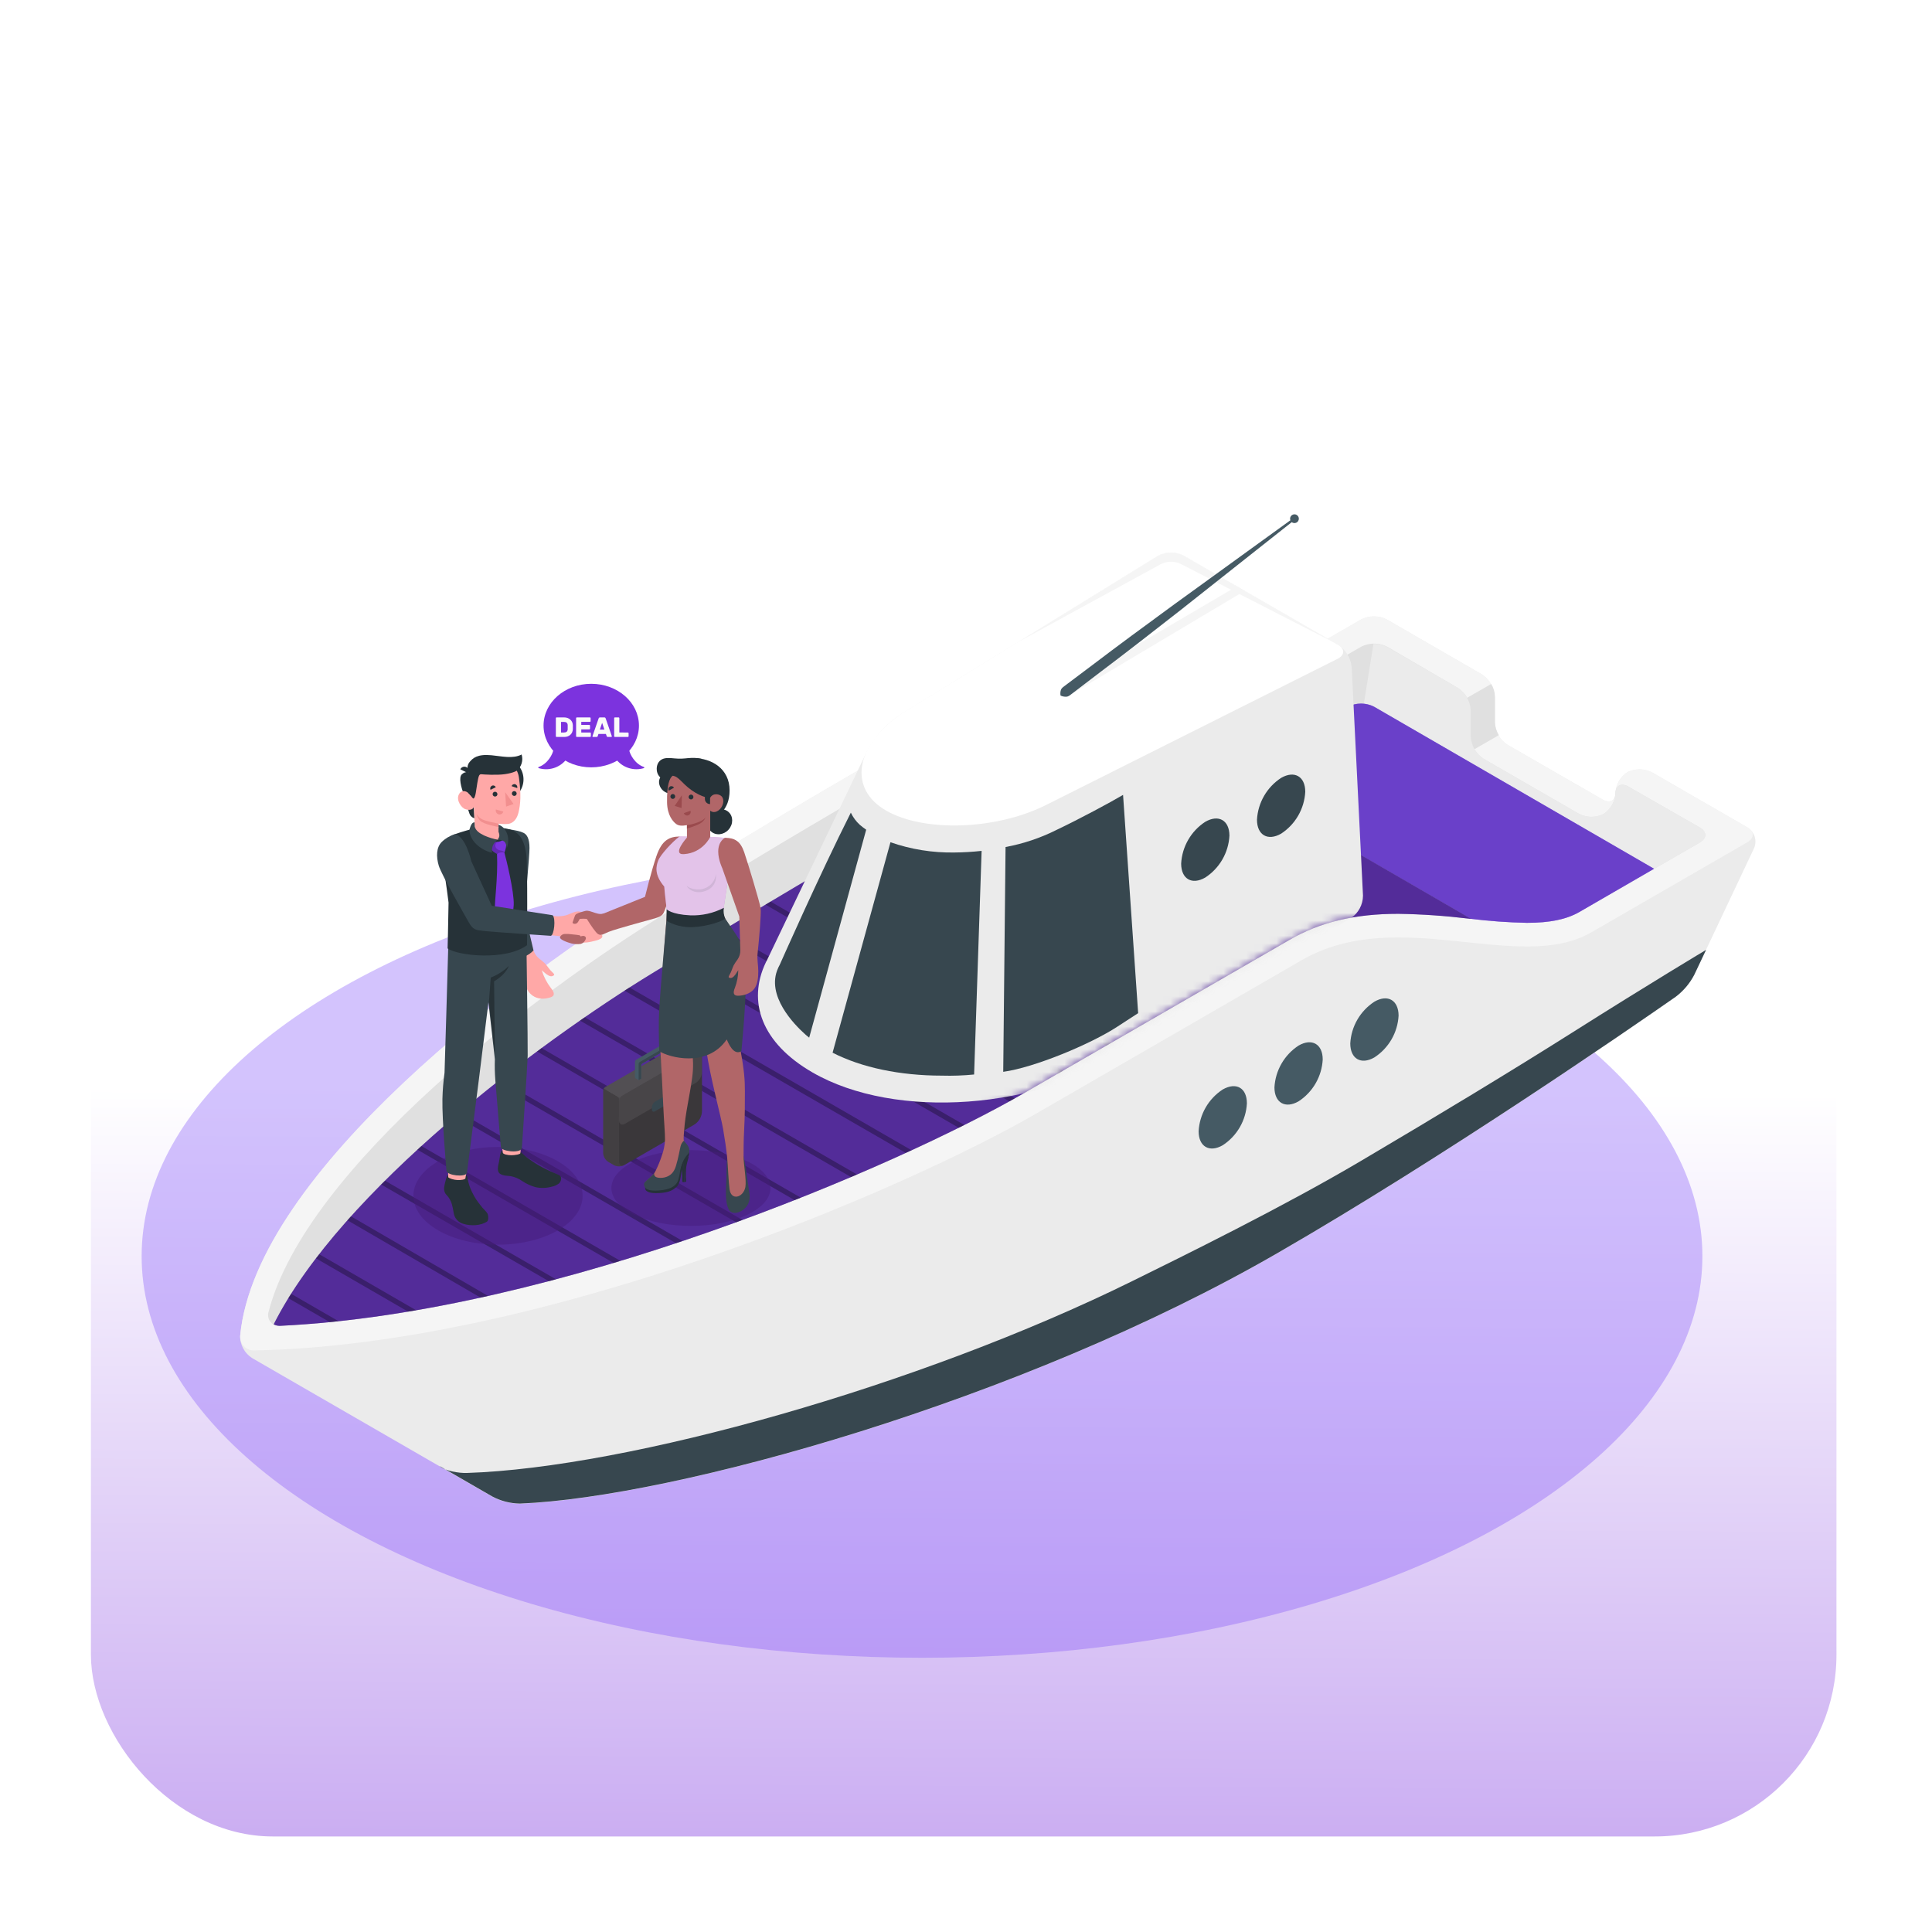 <svg fill="none" height="255" viewBox="0 0 255 255" width="255" xmlns="http://www.w3.org/2000/svg" xmlns:xlink="http://www.w3.org/1999/xlink"><filter id="a" color-interpolation-filters="sRGB" filterUnits="userSpaceOnUse" height="254.39" width="254.391" x="0" y="0"><feFlood flood-opacity="0" result="BackgroundImageFix"/><feColorMatrix in="SourceAlpha" result="hardAlpha" type="matrix" values="0 0 0 0 0 0 0 0 0 0 0 0 0 0 0 0 0 0 127 0"/><feOffset dy="5"/><feGaussianBlur stdDeviation="6"/><feComposite in2="hardAlpha" operator="out"/><feColorMatrix type="matrix" values="0 0 0 0 0 0 0 0 0 0 0 0 0 0 0 0 0 0 0.1 0"/><feBlend in2="BackgroundImageFix" mode="normal" result="effect1_dropShadow_1981_10195"/><feBlend in="SourceGraphic" in2="effect1_dropShadow_1981_10195" mode="normal" result="shape"/></filter><linearGradient id="b" gradientUnits="userSpaceOnUse" x1="127.693" x2="127.195" y1="138.8" y2="237.39"><stop offset="0" stop-color="#fff"/><stop offset="1" stop-color="#cbaef2"/></linearGradient><mask id="c" height="84" maskUnits="userSpaceOnUse" width="91" x="94" y="64"><path d="m101.736 64.828-6.869 72.964s8.982 8.848 22.801 9.195c0 0 9.15 1.32 17.547-2.72l35.052-20.225c4.051-2.315 8.605-3.432 14.358-3.432v-55.782z" fill="#fff"/></mask><g filter="url(#a)"><rect fill="url(#b)" height="230.39" rx="24" width="230.39" x="12" y="7"/></g><ellipse cx="121.695" cy="165.805" fill="#8254f9" opacity=".35" rx="103" ry="53"/><path d="m230.632 109.215-12.534-7.233c-.505-.27-1.067-.416-1.639-.427s-1.139.113-1.654.363c-.464.302-.85.71-1.126 1.19-.277.479-.436 1.017-.466 1.57 0 1.019-.758 1.401-1.695.857l-12.535-7.217c-.494-.322-.906-.756-1.202-1.267-.295-.511-.466-1.084-.5-1.673v-3.426c-.031-.589-.2-1.162-.495-1.673s-.706-.945-1.2-1.267l-12.535-7.24c-.526-.268-1.108-.408-1.698-.408-.591 0-1.173.14-1.699.408l-20.608 11.898c-9.554 5.515-25.463-3.681-38.235 3.675-12.772 7.355-17.118 9.89-34.549 20.527-17.188 10.492-52.506 36.736-54.566 58.449-.009.587.134 1.166.415 1.681s.69.949 1.188 1.259l31.655 18.275c1.127.6 2.381.922 3.657.938 20.255-.805 66.088-13.496 99.995-33.067 21.916-12.651 46.181-29.381 52.559-33.831 1.019-.771 1.853-1.76 2.442-2.894l7.888-16.69c.225-.487.262-1.041.103-1.555-.16-.513-.503-.949-.966-1.223z" fill="#ebebeb"/><path d="m179.66 81.744-20.608 11.898c-9.555 5.515-25.463-3.68-38.235 3.675-12.773 7.355-17.119 9.89-34.549 20.527-17.188 10.492-52.506 36.736-54.566 58.449-.021.254.013.509.098.749s.22.459.397.642c.176.184.389.328.625.424.236.095.49.139.744.129 37.934-.694 85.527-21.059 103.183-31.25l35.053-20.254c12.731-7.356 28.675 1.84 38.229-3.675l20.608-11.898c.937-.544.937-1.418 0-1.962l-12.535-7.234c-.505-.269-1.066-.415-1.639-.426-.572-.011-1.139.113-1.654.362-.463.303-.849.711-1.126 1.19-.276.48-.436 1.018-.465 1.571 0 1.018-.758 1.4-1.696.856l-12.535-7.199c-.494-.322-.905-.756-1.201-1.267s-.467-1.084-.5-1.673v-3.426c-.031-.589-.201-1.162-.496-1.673-.294-.511-.705-.945-1.2-1.267l-12.534-7.24c-.524-.273-1.105-.418-1.695-.423-.591-.005-1.174.13-1.702.394z" fill="#f5f5f5"/><path d="m197.319 95.361v-3.409c-.018-.591-.189-1.168-.498-1.673l-5.868 3.362v7.356l6.875-3.965c-.309-.505-.485-1.081-.509-1.672z" fill="#e0e0e0"/><path d="m35.445 173.151c4.977-19.196 35.614-42.338 52.471-52.634 17.39-10.625 21.707-13.107 34.479-20.463 3.056-1.765 6.621-2.581 11.221-2.581 2.893.053 5.781.256 8.652.608 2.745.335 5.505.529 8.27.579 4.178 0 7.39-.729 10.093-2.315l19.039-10.995c.527-.266 1.109-.404 1.699-.404s1.171.138 1.698.404l9.346 5.446c.495.322.906.756 1.202 1.267.295.511.466 1.084.5 1.673v3.472c.031.59.201 1.164.495 1.676.295.512.706.947 1.2 1.27l12.535 7.234c.505.269 1.067.415 1.639.426s1.139-.113 1.654-.363c.463-.303.848-.711 1.125-1.19.276-.48.436-1.018.466-1.57 0-1.019.764-1.406 1.702-.862l9.438 5.405c.938.538.944 1.412 0 1.956l-15.902 9.178c-1.737.99-3.918 1.452-6.945 1.452-2.549-.064-5.092-.257-7.622-.578-3.09-.372-6.198-.583-9.311-.631-5.752 0-10.313 1.088-14.358 3.426l-35.052 20.255c-16.609 9.583-61.239 28.912-98.16 30.7-.239.034-.483.007-.709-.078-.226-.086-.427-.227-.584-.41-.157-.184-.265-.404-.314-.64s-.038-.481.032-.712z" fill="#e0e0e0"/><path d="m224.368 109.221-9.438-5.405c-.938-.544-1.702-.156-1.702.862-.03.553-.19 1.091-.466 1.57-.277.48-.662.887-1.125 1.191-.515.249-1.082.373-1.654.362s-1.134-.157-1.639-.426l-12.535-7.234c-.494-.323-.905-.758-1.2-1.27s-.464-1.086-.495-1.676v-3.472c-.034-.589-.205-1.162-.5-1.673-.296-.511-.708-.945-1.202-1.267l-9.346-5.399c-.549-.287-1.164-.425-1.782-.399l-1.846 11.429 34.803 20.631 10.133-5.851c.938-.561.932-1.435-.006-1.973z" fill="#ebebeb"/><path d="m218.314 114.666-9.838 5.694c-1.707.99-3.918 1.441-6.945 1.441-2.474-.049-4.945-.225-7.401-.526l-32.31-18.704 16.123-9.306c.527-.266 1.109-.404 1.699-.404s1.171.138 1.698.404z" fill="#8254f9"/><path d="m218.314 114.666-9.838 5.694c-1.707.99-3.918 1.441-6.945 1.441-2.474-.049-4.945-.225-7.401-.526l-32.31-18.704 16.123-9.306c.527-.266 1.109-.404 1.699-.404s1.171.138 1.698.404z" fill="#532c9a" opacity=".5"/><path d="m194.188 121.288-.307-.035c-3.091-.376-6.199-.59-9.312-.642-5.752 0-10.318 1.093-14.357 3.431l-35.041 20.226c-16.621 9.607-61.245 28.935-98.172 30.723-.304.016-.606-.052-.874-.196 8.935-17.726 34.977-37.188 50.035-46.378 17.408-10.619 21.713-13.107 34.491-20.48 3.05-1.765 6.615-2.581 11.215-2.581 2.89.045 5.776.239 8.646.579 2.747.338 5.509.531 8.276.578 4.178 0 7.39-.729 10.093-2.315l2.893-1.684z" fill="#412a7c"/><path d="m194.188 121.288-.307-.035c-3.091-.376-6.199-.59-9.312-.642-5.752 0-10.318 1.093-14.357 3.431l-35.041 20.226c-16.621 9.607-61.245 28.935-98.172 30.723-.304.016-.606-.052-.874-.196 8.935-17.726 34.977-37.188 50.035-46.378 17.408-10.619 21.713-13.107 34.491-20.48 3.05-1.765 6.615-2.581 11.215-2.581 2.89.045 5.776.239 8.646.579 2.747.338 5.509.531 8.276.578 4.178 0 7.39-.729 10.093-2.315l2.893-1.684z" fill="#7c33de" opacity=".3"/><g fill="#000" opacity=".3"><path d="m42.131 165.541-.428.544 12.153 7.032 1.065-.18z"/><path d="m43.527 174.505 1.157-.122-6.268-3.622c-.121.191-.255.387-.37.578z"/><path d="m50.814 155.836-.509.504 22.13 12.76.943-.249z"/><path d="m46.312 160.535-.469.521 17.575 10.208.99-.22z"/><path d="m60.696 146.825-.579.469 29.086 16.783.874-.29z"/><path d="m55.618 151.259-.532.486 25.903 14.948.903-.267z"/><path d="m71.477 138.336-.579.446 33.988 19.624.816-.324z"/><path d="m65.962 142.52-.579.457 31.771 18.345.839-.307z"/><path d="m83.07 130.327-.648.422 37.112 21.412.764-.353z"/><path d="m77.178 134.268-.631.434 35.776 20.654.792-.336z"/><path d="m95.445 122.752-.671.405 38.45 22.205c.237-.133.474-.261.7-.394z"/><path d="m126.541 148.851.735-.37-38.032-21.956-.665.405z"/><path d="m107.995 115.269-.683.399 38.704 22.35.689-.4z"/><path d="m101.708 118.996-.677.405 38.617 22.321.683-.393z"/></g><path d="m64.97 197.515c1.127.599 2.381.921 3.657.937 20.255-.804 66.089-13.495 99.995-33.067 21.916-12.651 46.181-29.381 52.558-33.831 1.019-.771 1.854-1.76 2.442-2.894l1.557-3.287s-7.425 4.433-17.702 10.938c-7.94 5.017-17.651 10.897-27.946 16.973-10.295 6.077-23.548 12.581-30.024 15.776-28.229 13.929-66.621 24.67-87.888 25.353-1.082.035-2.893-.266-3.611-.92z" fill="#37474f"/><g fill="#455a64"><path d="m181.407 132.208c-.927.604-1.7 1.418-2.254 2.376s-.874 2.034-.934 3.139c0 2.031 1.429 2.859 3.188 1.84.928-.604 1.701-1.418 2.255-2.376s.874-2.034.934-3.139c-.011-2.037-1.429-2.859-3.189-1.84z"/><path d="m171.4 138c-.928.605-1.7 1.421-2.254 2.38s-.874 2.035-.935 3.141c0 2.031 1.429 2.853 3.189 1.84.926-.605 1.698-1.421 2.251-2.38s.872-2.035.932-3.141c0-2.031-1.424-2.853-3.183-1.84z"/><path d="m161.392 143.793c-.929.604-1.702 1.419-2.256 2.379-.554.959-.873 2.036-.933 3.142 0 2.031 1.43 2.859 3.189 1.84.927-.605 1.698-1.421 2.251-2.38s.872-2.035.932-3.141c0-2.031-1.395-2.853-3.183-1.84z"/></g><g mask="url(#c)"><path d="m152.837 73.364-33.906 20.903c-1.865 1.188-3.395 2.834-4.445 4.78l-13.2 27.575-.116.226-.087.168c-2.494 5.208-.549 10.66 6.152 14.531 10.949 6.32 29.815 4.954 42.141-3.055l28.936-17.315c.486-.329.884-.771 1.16-1.288.277-.518.423-1.095.426-1.681l-1.494-30.162c-.061-.593-.255-1.164-.565-1.672s-.73-.942-1.229-1.268l-20.405-11.788c-.523-.265-1.103-.399-1.689-.391-.587.008-1.163.158-1.679.438z" fill="#ebebeb"/><g fill="#37474f"><path d="m129.561 112.305-.99 29.514c-1.417.142-2.841.192-4.265.151-5.515 0-10.59-1.065-14.415-3.027l7.639-27.778c2.71.945 5.567 1.403 8.437 1.354 1.201-.01 2.4-.082 3.594-.214z"/><path d="m106.802 136.958 7.524-27.448c-.295-.208-.579-.416-.828-.631-.503-.454-.911-1.005-1.198-1.62-4.201 8.339-9.329 19.965-9.386 20.081-.049.109-.103.215-.162.318l-.058.134c-1.644 3.605 2.158 7.459 3.582 8.726l.145.128c.237.196.381.312.381.312z"/><path d="m150.221 133.723-2.761 1.794c-3.541 2.315-10.995 5.405-15.046 5.949l.307-29.67c2.354-.435 4.634-1.202 6.771-2.28 2.945-1.401 7.077-3.612 8.738-4.601z"/></g><path d="m152.819 73.364c.516-.279 1.092-.43 1.679-.438.586-.008 1.166.126 1.689.391l20.411 11.788c.938.544.915 1.371-.057 1.852l-38.641 19.375c-6.603 3.229-15.989 3.513-20.966.642-4.977-2.87-4.092-8.559 1.979-12.731z" fill="#fff"/><path d="m152.842 73.364-18.444 11.371 18.739-10.232c.419-.231.887-.356 1.365-.365.478-.009.951.098 1.378.313l20.405 10.463-20.075-11.574c-.522-.269-1.1-.407-1.687-.403-.587.004-1.163.15-1.681.426z" fill="#f5f5f5"/><path d="m141.096 91.802 23.194-13.819-1.042-.596-23.264 13.646z" fill="#f5f5f5"/><path d="m169.095 102.67c-.928.605-1.7 1.42-2.254 2.379s-.874 2.035-.935 3.141c0 2.032 1.43 2.853 3.189 1.841.927-.606 1.698-1.421 2.251-2.38.553-.96.872-2.036.932-3.141 0-2.031-1.424-2.853-3.183-1.84z" fill="#37474f"/><path d="m159.081 108.468c-.927.604-1.698 1.418-2.251 2.377-.553.958-.872 2.033-.932 3.138 0 2.032 1.424 2.859 3.183 1.841.928-.605 1.701-1.421 2.255-2.38s.874-2.035.934-3.141c0-2.032-1.429-2.853-3.189-1.835z" fill="#37474f"/><g fill="#455a64"><path d="m139.979 91.802c-.042-.227-.033-.46.029-.683.087-.359.474-.532.885-.868l3.502-2.633c1.452-1.088 3.13-2.378 4.959-3.715l5.729-4.207 10.776-7.801 3.553-2.57.995-.723.261-.185c.058-.052.185.052.179.046-.005-.006.058.139 0 .179l-.254.203-.961.758-3.443 2.72-10.417 8.241-5.608 4.369c-1.788 1.395-3.472 2.656-4.925 3.762l-3.472 2.651c-.434.307-.712.631-1.076.613-.247.007-.491-.047-.712-.156z"/><path d="m171.431 68.462c0 .114-.034.226-.098.322-.063.095-.154.169-.259.213-.106.044-.223.055-.335.033-.112-.022-.215-.077-.296-.158-.081-.081-.136-.184-.158-.296-.023-.112-.011-.229.032-.334.044-.106.118-.196.214-.26.095-.064.207-.098.321-.098.154 0 .301.061.409.17.109.109.17.256.17.409z"/></g></g><g fill="#7c33de"><path d="m78.038 101.28c3.477 0 6.296-2.469 6.296-5.514 0-3.045-2.819-5.514-6.296-5.514s-6.296 2.469-6.296 5.514c0 3.045 2.819 5.514 6.296 5.514z"/><path d="m73.07 98.833c-.089.736-.813 2.006-1.976 2.401-.016.005-.03.015-.04.028-.01.014-.015.03-.015.047 0 .016.005.033.015.046.01.014.024.024.04.029.633.191 1.309.194 1.944.007.635-.188 1.201-.556 1.629-1.061z"/><path d="m83.009 98.833c.089.736.813 2.006 1.977 2.4.016.005.03.015.04.029.01.013.015.03.015.046 0 .017-.005.033-.015.047-.01.013-.024.023-.04.028-.633.192-1.309.195-1.944.007-.635-.187-1.201-.556-1.629-1.06z"/></g><g fill="#fafafa"><path d="m74.446 94.689c.158-.002.315.023.464.075.132.047.253.119.357.213.104.09.188.201.246.325.058.131.091.273.096.416v.141.245.138c-.005.143-.037.284-.095.416-.056.123-.136.234-.236.325-.104.093-.225.166-.357.212-.148.052-.304.077-.461.075h-.995c-.013 0-.027-.002-.039-.008-.012-.005-.023-.013-.033-.023-.009-.009-.017-.02-.021-.032s-.007-.025-.007-.038v-2.383c-0-.013.002-.026.007-.038s.012-.023.021-.032c.009-.009.02-.017.033-.022s.025-.007.039-.007zm.482 1.013c-.014-.282-.179-.423-.502-.423h-.375v1.402h.395c.309 0 .47-.143.482-.425 0-.052 0-.1 0-.145v-.264c.004-.045.004-.093 0-.145z"/><path d="m77.886 96.68c.013-0.0.026.002.038.007.012.005.023.012.032.021.009.009.017.02.022.032.005.012.008.025.008.038v.391c-.001.026-.012.051-.03.07-.019.019-.043.029-.07.03h-1.749c-.013-0-.026-.003-.038-.008-.012-.005-.023-.013-.032-.022-.009-.009-.017-.02-.022-.032-.005-.012-.007-.025-.007-.038v-2.383c0-.026.01-.051.029-.07.018-.018.043-.029.069-.029h1.72c.026 0 .051.01.07.029.018.018.029.043.029.07v.391c0.0.013-.002.026-.007.038-.005.012-.012.023-.022.032-.009.009-.02.017-.032.022-.012.005-.025.008-.038.008h-1.136v.398h1.054c.013-0.0.026.002.039.007.012.005.023.012.033.022.009.009.017.021.022.033.005.012.007.025.007.039v.391c0.0.013-.002.026-.007.038-.005.012-.012.023-.021.032-.009.009-.021.017-.033.022-.012.005-.025.007-.039.007h-1.054v.414z"/><path d="m79.771 94.689c.021-.002.041.001.06.008s.037.018.052.032c.024.023.042.051.054.082l.804 2.322c.009.017.014.036.016.055-0.0.011-.003.021-.007.031-.004.01-.011.019-.018.026-.013.013-.03.02-.048.021h-.464c-.038.003-.076-.008-.105-.032-.018-.016-.031-.037-.037-.061l-.107-.302h-.981l-.104.305c-.007.024-.021.045-.039.061-.015.012-.031.021-.05.027s-.037.007-.056.005h-.464c-.011 0-.021-.002-.031-.006-.01-.004-.019-.01-.026-.017s-.013-.016-.017-.026c-.004-.01-.006-.02-.006-.031.001-.019.006-.038.014-.055l.804-2.322c.011-.031.03-.059.054-.082.015-.014.033-.025.052-.032.019-.007.04-.009.06-.008zm-.597 1.608h.597l-.298-.893z"/><path d="m82.87 96.68c.026 0 .051.01.07.029s.029.043.029.069v.391c0.0.013-.002.026-.007.038s-.012.023-.021.032c-.009.009-.02.017-.032.022-.012.005-.025.008-.038.008h-1.708c-.013 0-.026-.003-.039-.008-.012-.005-.023-.013-.033-.022-.009-.009-.017-.02-.021-.032s-.007-.025-.007-.038v-2.383c-0-.013.002-.026.007-.038s.012-.023.021-.032c.009-.009.021-.017.033-.022.012-.005.025-.007.039-.007h.482c.013-0.0.026.002.038.007s.023.012.032.021c.009.009.017.02.022.032.005.012.008.025.008.038v1.893z"/></g><path d="m79.613 143.954v8.254c.013.226.079.446.192.642s.27.364.458.489l.779.45c.283.145.606.192.918.134.132-.019.26-.061.379-.124.007-.002.013-.006.018-.01l.048-.027 9.161-5.291c.329-.189.603-.462.793-.791s.29-.702.29-1.082v-7.759c-.005-.097-.034-.191-.082-.275-.048-.083-.116-.155-.197-.208l-1.531-.882c-.086-.044-.181-.067-.277-.067s-.191.023-.277.067l-10.394 6c-.082.051-.15.122-.197.207-.05.083-.078.177-.082.273z" fill="#524f53"/><path d="m79.61 143.954v8.254c.013.226.079.446.192.642s.27.364.458.489l.779.45c.283.145.606.192.918.134.132-.019.26-.061.379-.124-.357.167-.639-.019-.639-.441v-8.03c.005-.147.047-.291.123-.416l-2.12-1.231c-.052.082-.083.176-.089.273z" fill="#000" opacity=".2"/><path d="m81.698 145.328c.008-.146.05-.288.123-.415.073-.126.174-.234.296-.314l9.824-5.671c.389-.225.714-.041.714.407v7.266c0.0.38-.1.753-.29 1.082s-.463.602-.793.792l-9.161 5.291c-.388.223-.706.041-.706-.408z" fill="#000" opacity=".3"/><path d="m92.648 141.529c-.016.279-.097.551-.237.793-.14.243-.335.449-.569.602l-9.338 5.391c-.443.257-.806.046-.806-.465v-2.759c0-.078-.02-.155-.059-.222-.039-.068-.095-.124-.163-.163l-1.429-.823 10.79-6.414 1.588.911c.067.039.123.095.162.162.039.068.059.144.059.222z" fill="#524f53" opacity=".6"/><path d="m90.838 137.469 1.588.911c.071.043.129.105.168.179l-10.958 6.303c-.038-.066-.093-.12-.159-.157l-1.429-.824z" fill="#524f53"/><path d="m87.899 144.578-1.452.839c-.118.076-.216.179-.287.301-.071.121-.112.257-.12.397v.331c0 .257.179.357.4.234l1.461-.845c.117-.077.215-.18.285-.301s.111-.257.118-.397v-.325c-.002-.258-.182-.363-.406-.234z" fill="#37474f"/><path d="m87.281 138.91v1.149l.664.384v-1.753c0-.091-.064-.126-.141-.082z" fill="#263238"/><path d="m83.808 140.129v2.143l.493.286.332-.191v-1.754c.003-.049.017-.097.041-.14.025-.042.059-.078.1-.105l2.513-1.45.523-.302c.077-.045.141-.009.141.082v1.752l.322-.2v-2.134c0-.009 0-.02 0-.029-.007-.044-.023-.087-.047-.124-.024-.038-.056-.07-.094-.094l-.209-.121c-.044-.022-.093-.034-.142-.034-.049 0-.098.012-.142.034l-3.699 2.143c-.038.027-.07.063-.093.104-.023.041-.036.087-.039.134z" fill="#455a64"/><path d="m84.294 140.414v2.143l.332-.191v-1.754c.003-.049.017-.097.041-.139.025-.043.059-.079.1-.106l2.513-1.45.523-.302c.077-.045.141-.009.141.082v1.752l.329-.2v-2.134c0-.009 0-.02 0-.029-.013-.069-.071-.094-.141-.053l-3.699 2.143c-.04.027-.073.062-.097.103s-.039.087-.042.135z" fill="#37474f"/><path d="m65.731 164.28c6.168 0 11.169-2.887 11.169-6.448 0-3.562-5-6.448-11.169-6.448-6.168 0-11.169 2.886-11.169 6.448 0 3.561 5 6.448 11.169 6.448z" fill="#461d7d" fill-opacity=".5"/><path d="m91.195 161.805c5.799 0 10.5-2.239 10.5-5s-4.701-5-10.5-5-10.5 2.239-10.5 5 4.701 5 10.5 5z" fill="#461d7d" fill-opacity=".5"/><path d="m68.316 126.497c-.804-1.911-2.159-5.297-2.242-5.946-.125-.98 0-6.044.159-7.741.159-1.697.657-2.501 1.75-2.877.336.122.642.316.895.568.253.253.448.558.571.894.4 1.138.166 2.721.166 2.721l-.493 6.43 1.259 4.769c.122.468.389.886.763 1.193.278.203.542.424.791.661.368.405.573.797.963 1.147s.263.412 0 .518c-.263.105-.714-.154-1.072-.499-.118-.109-.227-.198-.322-.271.262.847.672 1.642 1.211 2.347.454.552.584 1.025-.071 1.231-.822.257-1.667.257-2.37-.247-.704-.504-1.072-1.507-1.315-2.334-.243-.827-.296-1.771-.645-2.564z" fill="#ffa8a7"/><path d="m69.256 120.53.095-1.819s.536-5.687.536-6.787c0-1.234-.338-1.786-.791-2.001-.454-.214-.902-.305-1.927-.475-1.402.877-1.327 4.921-1.37 7.352-.043 2.431-.15 3.644.214 4.405s2.293 5.283 2.293 5.283c.803-.092 1.548-.46 2.11-1.041z" fill="#37474f"/><path d="m59.148 156.573h2.192l.438-3.882h-2.629z" fill="#ffa8a7"/><path d="m66.387 152.582 2.334.077-.041-4.019-2.642-.05z" fill="#ffa8a7"/><path d="m59.166 124.839c-.043 2.128-.493 16.749-.493 16.749-.157 1.15-.25 2.308-.279 3.469-.059 2.811.536 9.49.536 9.49.13.607 2.397.853 2.697.305 0 0 1.24-9.686 1.591-12.469.305-2.431 1.25-10.092 1.25-10.092l.847 7.518c-.031.911-.011 1.824.061 2.733.091 1.288.738 8.886.738 8.886.011.473 2.368.865 2.765.166 0 0 .747-11.09.768-12.273.027-1.346-.161-14.633-.161-14.633z" fill="#37474f"/><path d="m61.463 155.457.037-.33c.121 0 .179.136.223.427.104.621.301 1.223.582 1.786.373.766.589 1.084 1.323 2.008.179.218.566.566.704.811.138.244.179.921-.048 1.071-.856.57-2.156.586-3.074.316-.349-.084-.663-.272-.902-.54s-.39-.602-.434-.958c-.148-.838-.227-1.356-.654-1.988-.155-.232-.409-.42-.514-.679-.191-.466-.037-.989.084-1.454.105-.4.218-.841.357-.804v.247c.164.178.741.357 1.25.384.334.018 1.075-.043 1.065-.297z" fill="#263238"/><path d="m68.712 152.025c.057.039.189.191.425.409.24.209.492.404.756.584.535.391 1.097.744 1.683 1.055.695.383 1.322.615 2.143.99.087.035.166.087.232.154.051.059.085.13.1.207.024.157.005.317-.056.464-.061.146-.162.273-.29.366-.261.182-.556.308-.868.37-.705.199-1.449.221-2.165.064-.618-.175-1.205-.446-1.74-.803-.446-.315-.953-.532-1.488-.64-.466-.068-1.041-.045-1.445-.323-.45-.309-.27-.972-.143-1.54.139-.621.17-1.568.452-1.547l.021.247c.025.27.675.391 1.177.393.416 0 1.202-.109 1.2-.306z" fill="#263238"/><path d="m64.772 129.028c.893-.346 1.707-.869 2.393-1.536 0 0-.382 1.114-1.949 2.031l.104 9.714-.789-6.946z" fill="#000" opacity=".3"/><path d="m62.7 109.312c-.398.095-1.659.434-2.679.797-.517.197-.966.54-1.291.988-.745 1.087-.073 3.499.473 8.037-.041 2.937-.125 6.045-.125 6.045 1.349.982 7.645 1.65 10.485-.424 0 0 .095-10.475-.093-11.908-.357-2.74-1.429-3.474-3.649-3.603z" fill="#263238"/><path d="m66.573 112.529c.2.686 1.315 5.214 1.232 6.918-.062 1.332-.563 1.981-.831 2.265-.268.284-.731.434-1.027-.034-.333-.504-.544-1.078-.616-1.677-.093-.911.409-4.062.27-7.306.053-.074.12-.138.197-.187.077-.049.164-.082.254-.097.09-.016.183-.013.272.007.089.021.174.058.248.111z" fill="#7c33de"/><path d="m66.613 110.983c.466.4-.045 1.546-.045 1.546-.333-.071-.681-.012-.972.166 0 0-.931-.396-.932-1.086 0-.626.666-.425 1.139-.507.502-.087.754-.455.809-.119z" fill="#7c33de"/><path d="m66.568 112.529c-.077-.268-.443-.243-.734-.336-.166-.065-.305-.184-.395-.339-.15-.259 0-.691.211-.736-.452.032-.988-.069-.986.491 0 .69.932 1.086.932 1.086.29-.178.638-.237.972-.166z" fill="#000" opacity=".2"/><path d="m63.36 102.94c.014.567.196 1.117.522 1.581.327.464.783.82 1.313 1.024.529.205 1.107.247 1.661.123s1.058-.41 1.449-.82c.391-.411.652-.929.749-1.488.097-.558.026-1.134-.203-1.652-.23-.519-.608-.958-1.087-1.262-.479-.303-1.038-.458-1.605-.445-.377.009-.748.093-1.093.245-.345.153-.656.372-.916.645-.26.272-.464.594-.599.945-.136.352-.201.727-.192 1.104z" fill="#263238"/><path d="m61.32 105.027s.516 2.174.715 2.528c.13.218.338.378.582.446l-.077-1.534z" fill="#263238"/><path d="m61.824 101.894c-.165-.017-.331.005-.486.063-.155.058-.294.151-.407.271-.373.402-.13 1.62.375 2.808l.879.081z" fill="#263238"/><path d="m62.467 105.11c-.179.108-.432-.224-.654-.445-.222-.222-.936-.513-1.272.237s.357 1.751.914 1.911c.966.279 1.095-.339 1.095-.339l.164 3.915c.684.835 2.143.608 2.938.445.638-.128.802-.307.179-1l-.029-1.122c.429.058.863.07 1.295.036.702-.127 1.134-.693 1.327-1.461.295-1.175.368-2.485.073-4.632-.357-2.638-3.458-2.59-5.092-1.505-1.634 1.084-.94 3.96-.94 3.96z" fill="#ffa8a7"/><path d="m62.472 105.397c-.087 0-.436-.536-.659-.739-.311-.263.018-2.764.018-2.764-.109-.217-.151-.462-.119-.703.032-.241.136-.467.297-.649.406-.466.97-1.037 2.858-.859 1.345.125 2.815.509 3.981-.098.117.381.117.789.002 1.17-.116.382-.342.721-.65.973 0 0-.42.284-1.54.449-1.12.164-2.874.043-3.113.016-.327-.038-.389.28-.545 1.146-.136.76-.232 2.046-.53 2.058z" fill="#263238"/><path d="m61.838 102.073-1.081-.536c.032-.072.079-.137.137-.191.058-.054.127-.095.201-.122s.154-.038.233-.034c.079.005.156.026.227.061.143.075.252.202.304.355.052.153.045.32-.022.467z" fill="#263238"/><path d="m65.797 108.705s-1.583-.28-2.143-.559c-.327-.162-.598-.417-.779-.734.091.32.245.618.454.877.416.506 2.476.866 2.476.866z" fill="#f28f8f"/><path d="m65.654 104.845c-.006.062-.029.121-.068.169s-.091.084-.15.103c-.059.019-.122.02-.182.004-.06-.017-.113-.051-.154-.098s-.066-.105-.074-.166c-.008-.062.002-.124.029-.18.027-.055.07-.102.124-.133.053-.032.115-.047.177-.044.085.007.164.047.22.111.056.065.084.149.078.234z" fill="#263238"/><path d="m65.436 103.907-.693.338c-.046-.095-.053-.204-.019-.304.033-.101.104-.184.198-.232.046-.023.097-.036.149-.038.052-.002.103.007.151.025.048.019.092.047.129.083.037.037.066.08.085.128z" fill="#263238"/><path d="m65.446 106.84.984.27c-.015.066-.043.128-.082.182-.039.055-.089.101-.147.136s-.121.058-.188.068c-.067.01-.135.006-.2-.011-.133-.039-.245-.128-.314-.248s-.088-.262-.054-.397z" fill="#f28f8f"/><path d="m68.265 104.016-.734-.251c.014-.049.038-.095.07-.134.032-.039.072-.071.117-.095.045-.023.094-.037.145-.041s.101.003.149.02c.099.035.18.106.227.2.047.093.057.201.026.301z" fill="#263238"/><path d="m68.194 104.716c.003.062-.012.124-.043.177-.031.054-.078.097-.134.124-.056.027-.118.037-.18.029s-.119-.034-.166-.074c-.047-.041-.081-.094-.098-.154-.017-.059-.015-.123.003-.182.019-.059.055-.111.103-.15.048-.039.107-.062.169-.068.042-.003.085.002.125.015s.078.034.11.062.058.062.077.1.03.079.033.121z" fill="#263238"/><path d="m66.68 104.563.114 1.897.99-.343z" fill="#f28f8f"/><path d="m65.652 110.825c-.875-.178-2.792-.714-2.992-1.732l-.027-.556c-.339 0-.495.381-.663.924-.07 1.428 1.44 2.736 2.956 3.088 0 0-.039-.743.218-1.131.139-.222.309-.422.507-.593z" fill="#37474f"/><path d="m65.795 108.86c.229.069.439.191.611.358 1.136 1.175.488 2.715.488 2.715s-.05-.674-.381-.894c-.263-.149-.562-.223-.865-.214.279-.296.322-.536.179-1z" fill="#37474f"/><path d="m86.648 112.969c-.675 1.965-1.518 5.403-1.518 5.403l-6.311 2.542.179.828-1.498-.616-.741.774s.82 1.916 1.913 1.671c.259-.05.515-.114.766-.193.345-.121.613-.273.881-.378.397-.154.8-.279 1.327-.436 2.063-.614 4.255-1.19 4.899-1.386.99-.304 1.002-.511 1.413-1.645.591-1.636 1.738-5.493 1.738-5.493v-3.631c-1.304.014-2.322.438-3.047 2.56z" fill="#b16668"/><path d="m98.135 152.604c.141.595.25 1.197.329 1.804.087.68.141 1.184.339 2.348.179 1.061.318 1.872-.432 2.669-.659.702-1.822.972-2.204.178-.438-.91-.38-2.391-.322-3.313.059-.922.046-1.191.054-1.925 0-.647.037-.911.073-1.469.709-.046 1.456-.237 2.163-.292z" fill="#37474f"/><path d="m90.302 156.037-.243-.036c-.016-.764.029-1.461-.161-1.822l.347-.936z" fill="#263238"/><path d="m90.906 152.561c-.055.523-.357 1.059-.373 2.089-.023.44-.014.88.027 1.319l-.252.067-.057-2.793z" fill="#263238"/><path d="m85.141 156.738s.011.306.143.406.409.402 1.752.323c1.343-.078 1.815-.411 2.274-.83.459-.42.579-1.519.648-2.038.132-1.006.55-1.533.941-2.038.065-.166.079-.348.039-.522 0 0-1.111-.062-1.591 1.168-.48 1.231-.857 2.658-1.943 2.999-.743.224-1.498.402-2.263.532z" fill="#263238"/><path d="m98.141 152.604c0-.868 0-2.02.08-3.547.091-1.787.104-3.167.096-5.052 0-1.429-.08-2.69-.586-5.424.536-5.493.731-11.169.082-13.255-.555-1.787-1.123-2.388-1.624-3.265-.261-.454-.738-1.128-.738-1.735-1.265.495-2.61.757-3.969.772-2.547.023-3.437-.668-3.437-.668s-1.149 13.307-.909 17.649c.143 2.57.348 6.375.425 8.245.059 1.441.225 3.317.211 4.108-.026.693-.161 1.379-.398 2.031-.226.705-.504 1.392-.834 2.056-.08.175-.184.338-.309.485-.176.198-.367.383-.57.554-.411.357-.616.536-.581.857.036.322.28.461.557.536.661.199 1.407.116 2.068 0 .661-.116 1.399-.428 1.681-1.059.075-.186.128-.38.157-.579.121-.65.232-1.312.505-1.918.096-.257.217-.504.361-.738.179-.25.386-.523.418-.836.025-.26-.179-.63-.438-1.025-.229-.343-.166-.58-.086-1.659.179-2.336.648-4.017 1.048-6.855.198-1.41.154-2.539-.084-4.109.272-1.859.741-3.809 1.018-5.094.448 2.68.736 3.667.981 5.7.338 2.817 1.922 8.713 2.174 10.229.252 1.517.411 2.533.536 3.765.102 1.072.179 3.216.316 4.196.214 1.567 1.827 1.088 2.088-.293.161-.927-.229-2.874-.243-4.072z" fill="#b16668"/><path d="m87.96 121.496c-.146 1.844-.816 9.288-.947 11.625-.105 1.877-.052 4.094 0 5.624 1.236.802 6.294 2.245 8.908-1.55.536 1.291 1.173 1.993 1.931 1.557 0 0 .555-5.428.579-8.93.023-3.503-.397-5.171-1.25-6.431-.854-1.259-1.458-2.143-1.458-2.143z" fill="#37474f"/><path d="m90.82 151.273c-.191-.338-.366-.432-.55-.723-.212.19-.363.438-.434.714-.082.268-.296 1.588-.622 2.636-.243.788-.652 1.206-1.215 1.42-.353.133-.734.176-1.107.125-.698-.094-.536-.598-.536-.598-.161.223-.827.766-1.222 1.166-.223.227-.118.57.052.792.195.168.65.503 2.322.26 1.482-.214 1.829-.893 1.965-1.207.148-.452.251-.917.307-1.39.084-.518.26-1.017.52-1.473.034-.057.066-.111.098-.157.111-.163.23-.32.357-.47.104-.125.179-.179.214-.304.049-.273-.005-.555-.15-.791z" fill="#37474f"/><path d="m87.674 117.02c.039.737.37 3.41.37 3.41 3.013 2.039 7.404-.104 7.404-.104l.822-5.56s-1.802-1.847-.327-4.167l-2.39-.154-2.558-.013-1.308-.023c-.92.675-2.51 2.403-2.804 3.16-.295.757-.548 1.874.791 3.451z" fill="#ba68c8"/><path d="m87.674 117.02c.039.737.37 3.41.37 3.41 3.013 2.039 7.404-.104 7.404-.104l.822-5.56s-1.802-1.847-.327-4.167l-2.39-.154-2.558-.013-1.308-.023c-.92.675-2.51 2.403-2.804 3.16-.295.757-.548 1.874.791 3.451z" fill="#fff" opacity=".6"/><path d="m90.633 116.898c.261.338 1.472.754 2.467.313.372-.153.698-.402.941-.722.243-.321.397-.701.443-1.1 0 0 .284 1.534-1.25 2.159-1.534.625-2.522-.314-2.601-.65z" fill="#263238" opacity=".1"/><path d="m89.237 108.159s4.508 1.757 4.508.971c.845-1.566 2.552-2.072 2.552-4.81 0-2.858-2.376-4.258-4.751-4.258-.743-.003-1.474.186-2.123.549s-1.193.887-1.579 1.521c-1.356.357-1.009 2.229.348 2.565z" fill="#263238"/><path d="m93.858 109.754c-.639-.568-.645-1.608-.009-2.322.636-.715 1.668-.831 2.308-.261.639.57.645 1.608.011 2.322-.634.715-1.668.824-2.309.261z" fill="#263238"/><path d="m93.74 110.468v-3.472s.447.445 1.102-.036c.588-.43.834-1.354.421-1.831-.291-.337-1.195-.523-1.547.204 0 0-1.047-.05-2.413-1.02s-1.69-1.825-2.527-1.922c-.393.3-.775 1.184-.734 3.515.03 1.726.802 2.549 1.197 2.846.322.241.732.275 1.429.16v1.636s-2.056 2.289-.4 2.187c2.492-.154 3.472-2.267 3.472-2.267z" fill="#b16668"/><path d="m93.721 105.172v.957c-.179.002-.352-.068-.48-.193-.128-.126-.201-.297-.203-.476v-.924z" fill="#263238"/><path d="m90.891 105.183c-.002.062.014.123.047.176.033.053.081.095.137.121s.12.035.181.025c.061-.009.119-.037.165-.079.046-.042.078-.097.093-.158.015-.06.011-.124-.01-.182-.021-.059-.059-.11-.109-.147s-.11-.059-.172-.062c-.042-.002-.084.005-.123.019s-.076.036-.106.065c-.031.028-.056.062-.073.101-.018.038-.028.079-.029.121z" fill="#263238"/><path d="m88.267 104.356.689-.388c-.024-.046-.058-.086-.098-.119-.041-.033-.087-.058-.137-.072-.05-.014-.102-.018-.154-.012-.052.007-.102.024-.146.05-.091.052-.158.138-.187.239s-.017.21.033.302z" fill="#263238"/><path d="m91.137 107.012-.879.312c.019.058.05.112.09.158.04.045.089.083.144.109.055.027.114.042.175.046.061.003.122-.006.179-.027.117-.042.213-.128.268-.24.054-.112.063-.24.023-.358z" fill="#9a4a4d"/><path d="m88.485 105.11c-.005.084.024.167.08.23s.135.101.219.106c.085.002.167-.028.229-.086.062-.057.099-.137.103-.221.002-.042-.003-.084-.017-.123-.014-.04-.035-.076-.063-.108-.028-.031-.062-.056-.099-.074-.038-.018-.079-.029-.12-.031-.084-.003-.166.028-.228.086-.062.057-.099.137-.102.221z" fill="#263238"/><path d="m90.001 104.956-.046 1.692-.907-.276z" fill="#9a4a4d"/><path d="m90.671 108.912c.732-.092 2.242-.518 2.476-1.103-.097.298-.284.559-.536.746-.45.379-1.947.806-1.947.806z" fill="#9a4a4d"/><path d="m92.658 100.167c-1.515-.346-2.118.093-3.651-.069-.629-.066-1.204-.097-1.624.116-.479.241-.759.77-.695 1.45.109 1.15 1.349 1.445 1.349 1.445s1.052-2.366 2.449-2.349c1.397.018 2.172-.593 2.172-.593z" fill="#263238"/><path d="m87.988 120.015-.027 1.481s.975.747 2.765.866c1.79.12 4.303-.586 5.001-1.111-.205-.446-.271-.944-.189-1.429-1.367.709-2.896 1.051-4.435.992-2.508-.122-3.115-.799-3.115-.799z" fill="#263238"/><path d="m99.996 125.806c.204-1.854.495-5.334.402-5.912-.143-.877-1.655-5.895-2.177-7.424-.498-1.446-1.25-1.887-2.531-1.887 0 0-.893.4-.893 1.821 0 1.083.536 2.192.536 2.192l2.247 6.378.132 4.432c.013.435-.112.862-.357 1.222-.187.246-.358.503-.513.771-.214.445-.293.834-.536 1.234-.243.401-.121.424.129.449.25.025.57-.313.8-.715.073-.123.143-.228.207-.316-.009.798-.16 1.588-.445 2.333-.25.591-.241 1.032.377 1.041.773.013 1.697-.298 2.174-.913.477-.614.536-1.571.536-2.347 0-.775-.184-1.587-.088-2.359z" fill="#b16668"/><path d="m74.072 123.595c-.245-.039-.691-.097-.986-.122-.845-.071-1.945-.137-1.945-.137l.263-2.67 1.599.228c.493.071.994.059 1.482-.035.645-.113 1.204-.563 1.859-.563.338 0 .536.216.736.48.137.157.261.325.371.502.482.802 1.204 1.849 1.479 2.004.323.179.509.088.509.088.366.621-.947.8-1.513.947-.608.138-1.241.126-1.843-.034-.457-.145-1.766-.649-2.011-.688z" fill="#ffa8a7"/><path d="m60.018 110.111c-.645.198-1.234.548-1.716 1.02-.714.714-.75 1.916-.391 3.124.359 1.207 3.47 6.6 3.929 7.425.598 1.071.95 1.071 1.965 1.186 1.27.152 8.892.65 8.892.65.445-.088.684-2.311.239-2.717l-8.029-1.25-2.703-5.884s-.731-3.349-2.186-3.554z" fill="#37474f"/><path d="m79.668 120.579c-.509.143-.904-.017-1.468-.205-.593-.195-.738-.221-1.191-.079-.422.134-.907.231-1.081.481-.052.077-.223.602-.357.991.011.193.472.261.673-.019.179-.24.211-.381.288-.468.306-.028.614-.028.92 0l2.113.943z" fill="#b16668"/><path d="m73.97 123.579c.07-.098.163-.177.27-.231.107-.055.226-.082.346-.08.266-.01.532.003.795.041.238.029.477.047.715.075.121.016.241.032.357.055.079.015.179.07.179.167.099-.043.204-.07.311-.079.054-.005.107.001.159.018.051.016.099.042.14.077.179.162.055.412-.059.571-.124.193-.315.331-.536.39-.413.06-.833.039-1.238-.061-.398-.104-1.817-.554-1.438-.943z" fill="#b16668"/></svg>